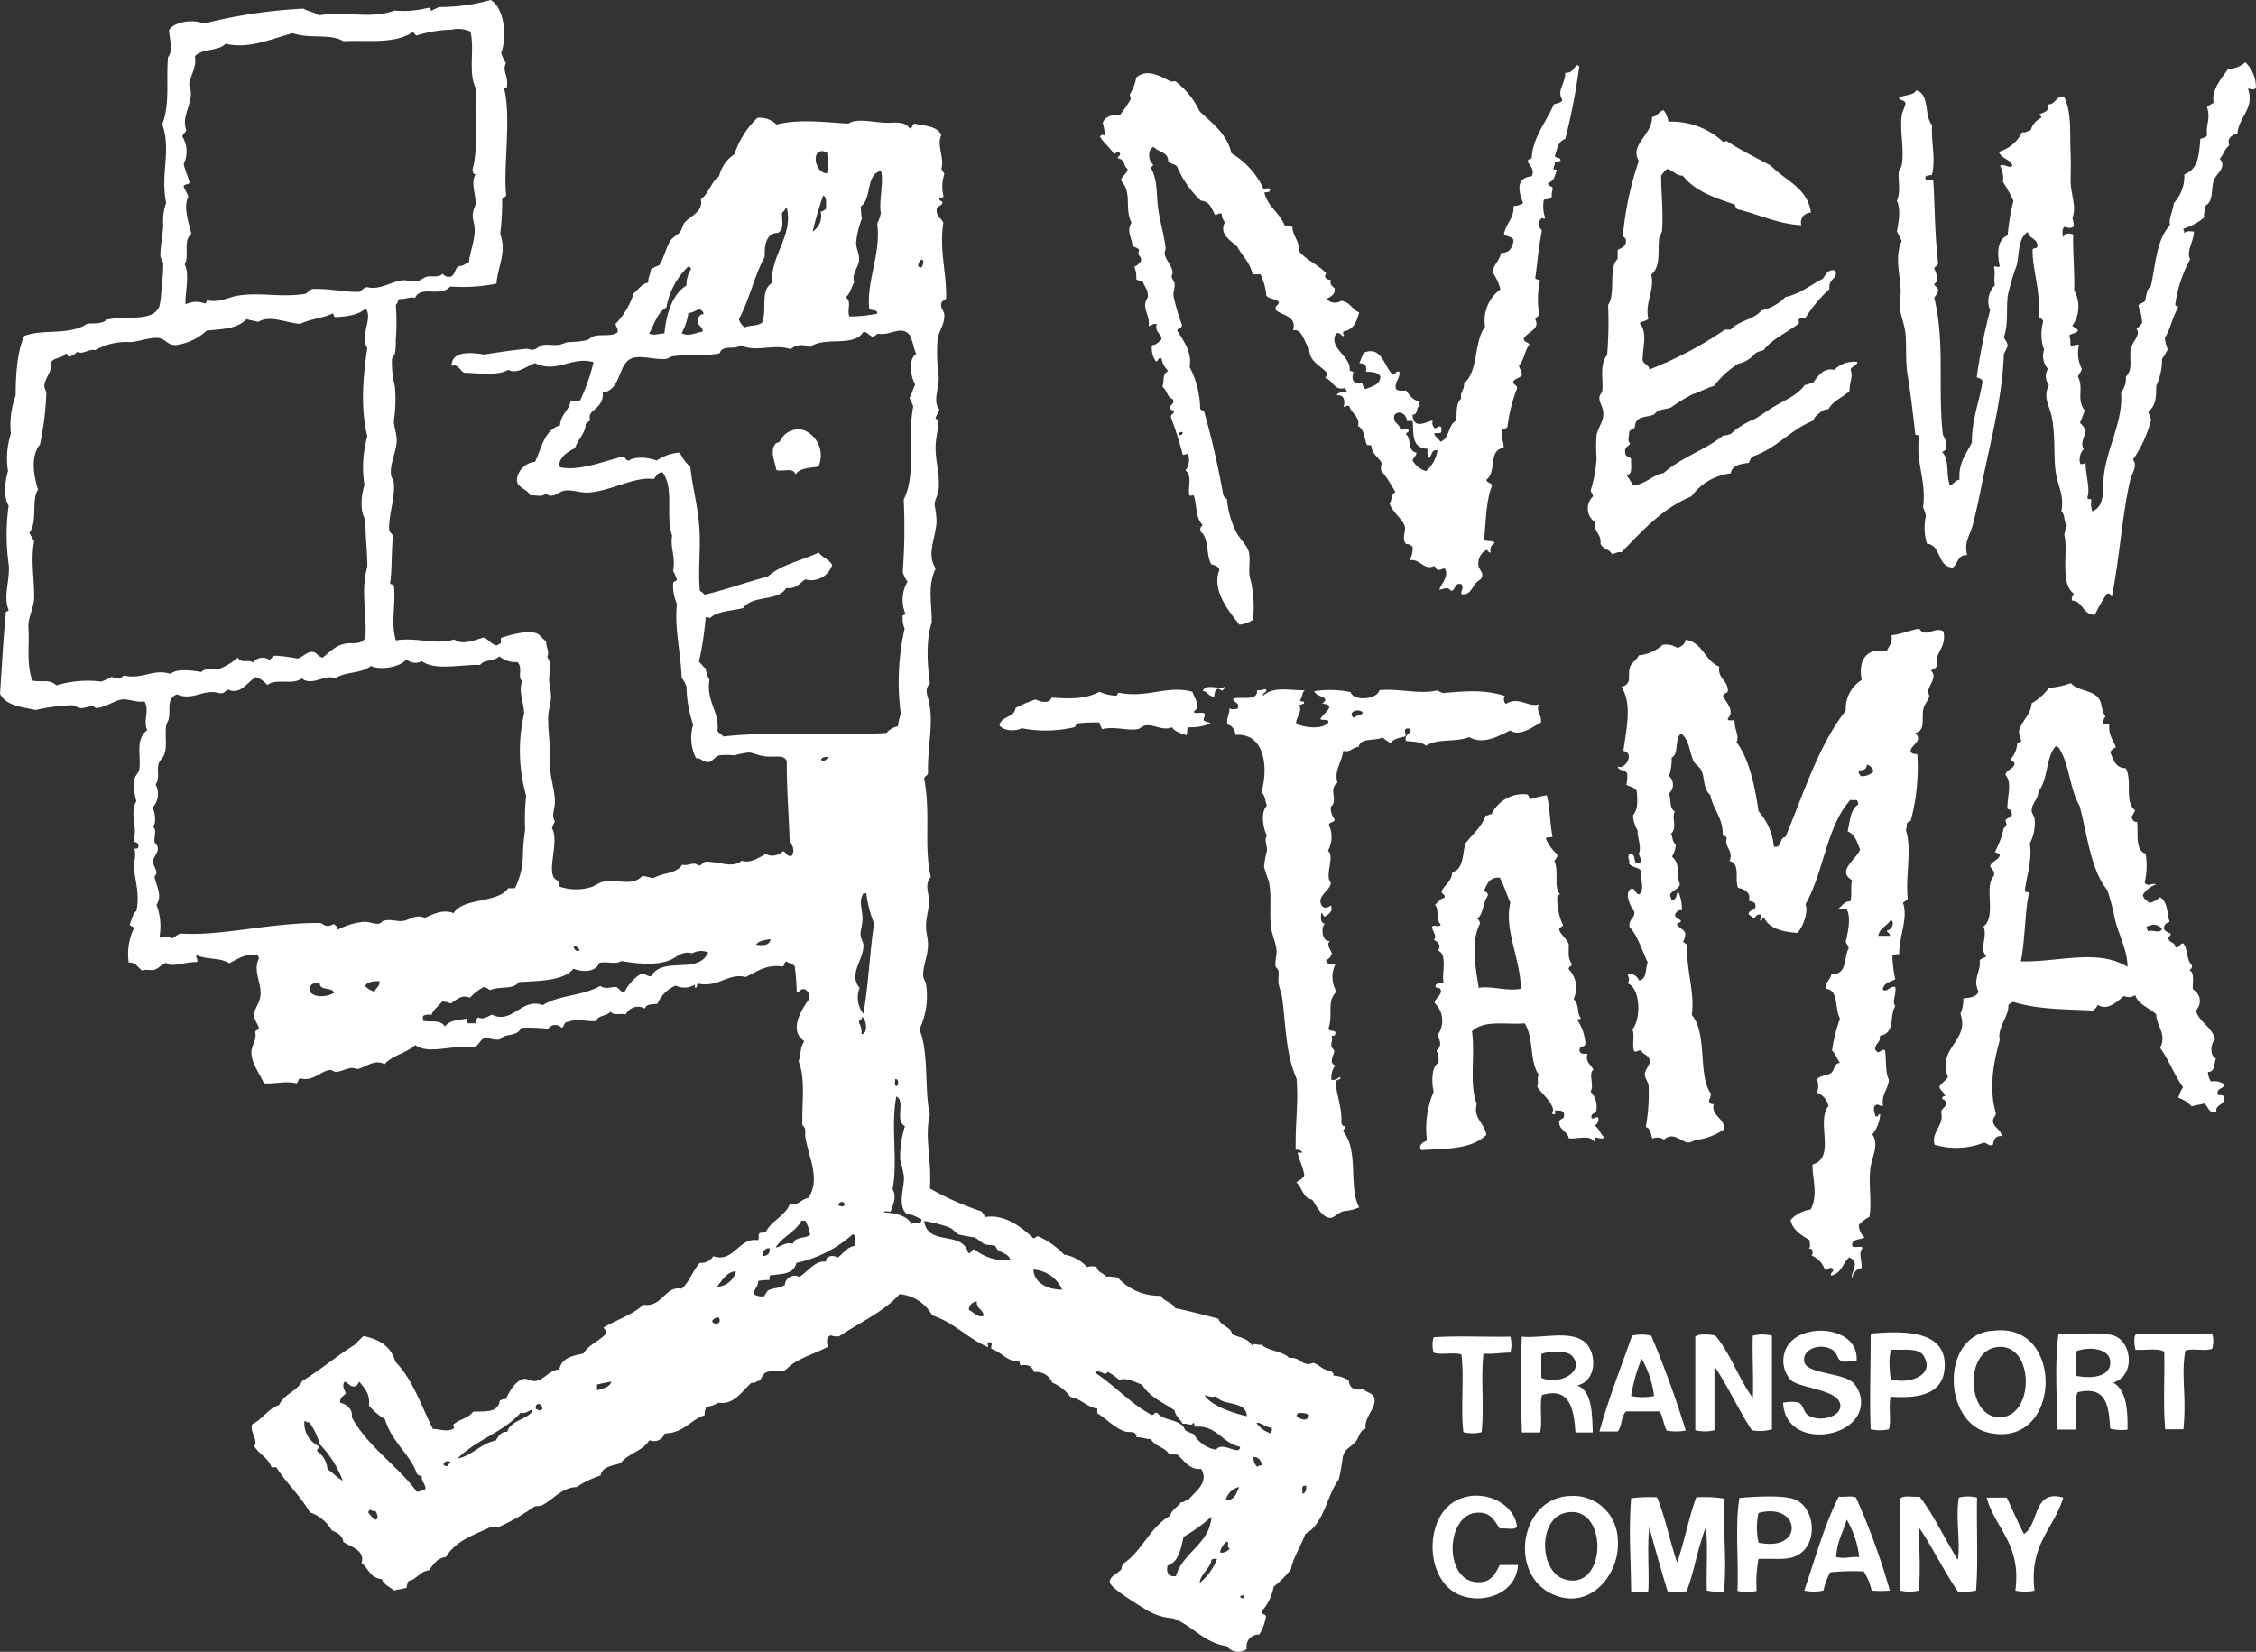 <svg xmlns="http://www.w3.org/2000/svg" viewBox="0 0 282.49 206.87"><rect x="0" y="0" width="282.49" height="206.87" fill="#333333" stroke="none"/><defs><style>.cls-1{fill:#fff;}</style></defs><g id="レイヤー_2" data-name="レイヤー 2"><g id="レイヤー_1-2" data-name="レイヤー 1"><path class="cls-1" d="M281.16,7.8A4.36,4.36,0,0,1,282.48,11c-.29.34-.44.12-1,.12.89,2.43-1.16,3.51-1.32,5.64-.7.09-1.36.62-1,1.44-.57.39-.74,1.18-1.2,1.68.91,1.09-.38,1.78-.72,2.64-.43,1.07,0,2.66-1.08,3.24.07.72-.33.86-.12,1.44a7.24,7.24,0,0,1-2.64,1.44c0,.3.22.37,0,.6.45-.34.56-.29,1.32-.24,0,1.22-1,2.44-.48,3.48A16.51,16.51,0,0,0,272.4,38c-.11.39.31.25.36.48-.79,1.34-.89,2.52-1.68,3.84a5.52,5.52,0,0,0,.36,1.44,9.53,9.53,0,0,1-.72,1.2,7.57,7.57,0,0,1-.72,3.36c0,1.64-.11,2.52-1,3.24.1.34.24.64.36,1a15.22,15.22,0,0,1-2.28,5c.65.84-.15,1.66-.36,2.64-1,4.38-1.34,9.92-2.28,14.52-.21-.11-.15-.49-.6-.36A16.38,16.38,0,0,0,262.32,77c-1.56,0-1.44-1.68-2.88-1.8-.07-.43.14-.58.24-.84-1.81-1.38-.64-5.19-1.2-7.44.13-.35.11-.85.36-1.08-.44-.4-.23-1.45-.72-1.8.39-2-.47-3.23-.72-5-.27-2,0-4.32-.48-6.84-.29-1.43-1.14-2.37-.36-4a1.72,1.72,0,0,1-.12-2,2.42,2.42,0,0,1-.48-2.4,5.6,5.6,0,0,1-.12-3.48c0-.4-.45-.43-.6-.72.32-3.15-.74-5.79-.72-8.16-.12-.52.59-.21.6-.6,0-1.05-1.09-.91-1.2-1.8-1.33.86-1,2.86-1.44,4.32a26.71,26.71,0,0,0-1.08,3.72c-.2,1.66.11,3.47-.48,5.16.15.37.44.6.48,1.08a9.55,9.55,0,0,1-.48,1c-.21,5.8-1.81,11.46-2.88,16.92-.2,1-.6,2.93-1,4.44s-1.13,2.15-.72,3.84c-1.2-.08-1.14,1.1-1.8,1.56-2-.11-1.38-2.78-3.24-3a6.9,6.9,0,0,1-.12-3.48,6.84,6.84,0,0,0-.36-1.08c.46-3.29-1-5.82-.48-8.76.11-.39-.39-.17-.48-.36-.3-2.42-.57-5-1-7.56-.25-1.62-.1-3.37-.24-5-.09-1.13-.56-2.15-.72-3.24a16.1,16.1,0,0,1,.12-1.92c0-2.16-.83-4.45.12-6.48a11.19,11.19,0,0,0-.6-1.2c.21-1.17.54-2.79,0-3.84.51-1.15.14-2.43.24-3.6,0-.31.3-.53.36-.84.36-1.86-.24-4.28,0-6.24.07-.54.41-1,.48-1.56-.1-.38-.62-.34-.84-.6.52-.52,1.82-.26,2.16-1,1.74.38,1,3.26,2,4.32-.1,2.41.48,4.17,0,6.24-.26.14-.78,0-.84.36s.5.38,1,.36c.21,3.42.17,6.54.6,10.32,0,.42-.41.39-.48.72.23.5.7,1.54,0,1.92,0,.36.46.34.48.72s-.27.69-.48,1c1.37,5.63.42,11.37,1.08,17.16.29.54.91,1.91-.12,2.16,1,.92.46,2.72,1,4.2.48-.16.63-.65,1.2-.72-.14-2.22.9-3.26,1.56-4.68-.05-2.7.94-5.17,1.32-7.56,0-.47-.45-.43-.72-.6a73.67,73.67,0,0,1,1.68-8.4,2.82,2.82,0,0,1,.6-3.12c-.18-.75.09-1.43-.12-2.28.19-.23.47.17.72-.12-.34-1.52-.34-3.35,1-3.84a24.33,24.33,0,0,1,.72-4.32,20.48,20.48,0,0,0-1.32-2.4,3.29,3.29,0,0,0-.36-2c.59-.32,1,.39,1.56,0-.28-.84-1.36-.88-1.68-1.68.1,0,.11-.05.12-.12a4.67,4.67,0,0,0,2.76-2.4c.55.11.68-.2,1.08-.24a2.41,2.41,0,0,1,1.32-1.56q0-.39-.36-.36c.47-.37,1.42-.26,1.2-1.32,1,0,.94-1.06,2-1,1,2,.71,4.32.84,7.2.05,1.16,0,2.36,0,3.48.05,1.68.76,3.19.24,4.44,0,.48.21.67.12,1.2a.92.92,0,0,1-1,0c-.46,0-.45,1-.24,1.32.09-.56.67-.53,1.2-.36-.07,2,.21,5,.12,7a4.12,4.12,0,0,1-.24,4.44c.22.22.58.3.72.6-.2.36-.78.34-1.08.6a3.17,3.17,0,0,1,.12,1.2c.27.25.58-.13,1.08,0a4.42,4.42,0,0,0,.36,3c-.06.42-.38.58-.48,1,.77,1.47-.25,2.77.84,4.2a14.42,14.42,0,0,1-.6,1.56,2.26,2.26,0,0,1,.72,1c-.14.8-.7,1.56-.24,2.28a1.94,1.94,0,0,0-.48,1.68c.11.44.35.07.72.12,0,1.53.57,3,.24,4.2-.11.39.39.17.48.36a2.76,2.76,0,0,0,.12,1.44c1.65-.68,1.26-2.8,1.44-4.44.38-3.55,2.44-6.84,2.16-10.44a2.9,2.9,0,0,0,.6-2c.92-.83.41-2.23.6-3.36s1.33-1.79.72-2.64a2.47,2.47,0,0,0,.72-.72,6.87,6.87,0,0,0-.48-2.16c.17-.31.64-.32.84-.6.18-.66.19-1.49.72-1.8.62-2.81.68-5.8,2.4-7.68-.19-.85.39-1.81.48-2.76a5,5,0,0,0,1.32-3.6c1.76-.66,1.84-2.47,2-4.44.31-.13.73-.15.84-.48-.18-1.24.48-2.08,0-3.48.2-.28.58-.38.84-.6-.37-1.49,1-3.07,1.8-4.2A3.43,3.43,0,0,0,281.16,7.8Z"/><path class="cls-1" d="M278.4,137.28c.52,1.12-1.18,1-.84,2-1.1.22-1-.77-1.56-1.08-.66.21-.89.14-1.56.36a4.07,4.07,0,0,0-1.68-1.08,4.83,4.83,0,0,1,.6-1.32c-1.1-1.5-1.77-3.43-2.88-4.92.91-1.76-.51-2.79-.48-4.2-.86-.82-2.18-1.18-2.64-2.4-.64.31-.65.29-1.44.12-.79.67-2.05,1.89-3.24,1.08a1.63,1.63,0,0,1-.6.72c-3.8-.18-6.9-.14-10-1.08a3,3,0,0,0-.6.36c.12,1.44-1.41,2.79-1.08,4.44-.64,2.32-1.46,5.84-.48,9.12,0,.46-.41.55-.36,1.08.14.82,1,.92,1.08,1.8-.78-.06-1,.46-1.08,1.08-.61.26-.58-.22-1.2-.24a9.38,9.38,0,0,1-6.12.24c-.43-1.63,1.2-2.37.84-4,0-.51.43-.61.6-1,0-.39-.15-.65-.48-.72q0-.39.36-.36c-.1-.54-.62-.66-.72-1.2.31-.45.78-.74,1.08-1.2-1.44-3.63,2.78-4.54,1.56-7.92a4.35,4.35,0,0,0,.36-1.92c.84-.08,1.65-.19,1.92-.84-.82-1.52.35-2.67.12-3.84.1-.38.62-.34.84-.6-.94-.94.21-2.48-.36-3.72,1.7-1.26,0-5,1.32-6.36.11-.67-.3-.82-.48-1.2.2-.64,1-.71,1.2-1.32,0-.39-.44-.28-.6-.48a10.83,10.83,0,0,0,1.08-2.88c0-.09.31-.27.36-.48s-.17-.5-.12-.6c.2-.37,1.08-.3.72-1,.13-.45-.4-.24-.48-.48,0-1.71.62-3.15-.24-4.2.11-.66.85-.67,1.08-1.2s-.41-.39-.36-.84A3.33,3.33,0,0,0,252.6,93c.25,0,.32-.08.48-.12,0-.55-.35-.77-.24-1.44.38-1.26,1.42-1.86,1.56-3.36a7.12,7.12,0,0,0,2.16-1.92,11.38,11.38,0,0,0,2.76-.6c.83,1,2.68.81,3.48,1.92.45.62.26,1.32.84,2.28a.9.9,0,0,0-.24.84c0,.27.51.05.72.12-.1,1.35.41,1.85.84,2.88a1.27,1.27,0,0,0-.72.6c.38.94.67,2,1.92,2,.9,1.47-.2,4.25,1.2,5.28a3.83,3.83,0,0,1-.48.84c.16.28.21.67.72.6.19,1.35-.31,3.57,1.08,4a9.61,9.61,0,0,1-.12,3.6c.37.63.92,0,1.44.24a3.19,3.19,0,0,0-1.68,1.32c.08.51.5.7.84,1a3,3,0,0,0,1.32-.72c1,.63.85,2.05,1.2,3.12a.8.8,0,0,0-.72.84c.15.33.51.45.84.6.06.38-.37.27-.24.72s.84.36.84,1c.59.11.46-.5,1-.48.63.86.33,2,1.08,2.76,0,.28-.12.52-.36.6.8.22.34,1.86.48,2.4a1.66,1.66,0,0,1,.36,2.64c.47,1.53,2,2,2.4,3.6-.52.48-.73,2.06.12,2.4-.28.6-.05,1.71-1,1.68a2.24,2.24,0,0,0,.36,1.2,2.23,2.23,0,0,1,1.68.36c0,.59-.87.41-.84,1.08C277.53,137.35,278.29,137,278.4,137.28Zm-9.48-20.64c.62-.28,1.57.4,1.8-.36-.7-.57-1-.56-1.92-.24C268.7,116.38,269,116.35,268.92,116.64Zm-2.52,4.44c0-2.27-1.3-4.32-1.68-6.48a30.05,30.05,0,0,0-.84-3.12c-2.12-2.55-2.55-7.19-3.48-10.56-1.24-2.08-1.28-5.36-2.64-7.32-.15,0-.17-.15-.36-.12-1.24,1.35-.95,4.25-2.16,5.64,0,1-.84,1.45-.84,2.4,0,.33.3.65.36,1a5.37,5.37,0,0,1-.6,3.12c.36,2.1-.45,4.21-.6,5.88-.06.38.6,0,.48.48-.5,2.24-.46,5.88-1,8.4C257.77,120.53,262.59,118.78,266.4,121.08Z"/><path class="cls-1" d="M277,167a3.3,3.3,0,0,1,0,1.92c-.86.34-2.5-.1-3.36.24-.56,3.25.19,5.69-.24,9.84h-2.28c-.27-3-.05-6.51-.12-9.72-.8-.48-2.42-.14-3.6-.24-.13-.49-.3-1.73.12-2Z"/><path class="cls-1" d="M264.6,173.16c1.64.92,1.84,3.28,1.8,5.88a5.45,5.45,0,0,1-2.16-.12c-.2-2.68-.35-5.41-4.08-4.56-.49,1.15-.13,3.15-.24,4.68h-2.28c-.06-3.29-.38-8.53.12-12,2.13.21,6-.47,7.44.48C267.05,168.74,267.18,172.39,264.6,173.16Zm-4.56-.84c2.14.41,4.3,0,4.2-1.8-.09-1.57-2.41-1.94-4.2-1.32A9.34,9.34,0,0,0,260,172.32Z"/><path class="cls-1" d="M253.44,192.12c1.92-1.18,1.1-5.67,4.92-4.56-1.17,3.91-4.32,5.84-3.6,11.64a5.12,5.12,0,0,1-2.4,0c.77-5.85-2.49-7.67-3.6-11.64h2.52C252,189.05,252.66,190.66,253.44,192.12Z"/><path class="cls-1" d="M249.48,166.68c9.22-1.35,8.75,15-.6,12.72-5.52-1.35-5.91-11.94.36-12.72C249.32,166.67,249.4,166.69,249.48,166.68Zm.6,10.8c4.81.44,4.79-9.53-.12-8.76C246,169.35,246.34,177.14,250.08,177.48Z"/><path class="cls-1" d="M247.56,187.56c-.08,3.84.16,8-.12,11.64a8.27,8.27,0,0,1-2.28.12c-1.72-2.52-3.1-5.38-4.8-7.92-.13,1.88.19,5.4-.12,7.8a4.63,4.63,0,0,1-2.28,0V187.68c.41-.47,1.62-.14,2.4-.24,1.85,2.39,3.16,5.32,4.8,7.92.33-2.34-.31-5.36.12-7.8A4.63,4.63,0,0,1,247.56,187.56Z"/><path class="cls-1" d="M234.48,167c4.77-.43,9.49-.08,9,4.56-.32,3-3.16,3.62-6.72,3.36-.33,1.11.1,3-.24,4.08a5,5,0,0,1-2.28,0c-.15-4,0-6.76,0-11.64A.33.33,0,0,1,234.48,167Zm2.28,5.76c2.54.64,5.6-.63,4.08-3-.61-.94-2.24-.68-4-.72C236.43,169.86,236.63,171.83,236.76,172.8Z"/><path class="cls-1" d="M243.36,79.08c.41,2.1-1.12,2.6-.84,4.2,0,.47-.49.47-.72.72.8.74-.2,1.72-.36,2.52-.05.26.18.49.12.72-.15.55-.62,1-.72,1.56-.25,1.3.3,2.65-1,3,.94,1-.35,1.37-.6,2.16,0,.43.4.48.84.48a25.65,25.65,0,0,1-.84,8.4c-.33-.09-.24.24-.48.24,0,.32,0,.69-.12.84.81,2.53-.07,5.62.24,8.64a2.35,2.35,0,0,1-.6.48c.67,2-.43,3.95-.48,6.48-.42-.1-.46.18-.84.12a15,15,0,0,0,.36,3c-.62.34-1.48.44-1.56,1.32.57.35.83-.49,1.56-.36.17,1-.46,1.79,0,2.4-.8,1.3.08,3.38-1.92,3.72.1.86-.58.94-.6,1.68,0,.16.21.19.24.36.49.09.41-.39,1-.24.2,1.58,0,2.67.48,3.72-.12,1.28-1,1.89-.72,3.24-.42.1-.46-.18-.84-.12-.53.2-.25,1-.12,1.44.45.17.23-.33.6-.24a4.55,4.55,0,0,1-1,2.52c.92,1.25-.07,2.81-.24,4.32-.24,2.08.21,4.07-.12,6a4.92,4.92,0,0,0-1.32,1,2,2,0,0,0,.72,1.56c-.52.36-1.65.11-1.56,1.08.2.32,1.11-.07,1.32.24-.56.71-.11,1.43-.12,2.52a1.47,1.47,0,0,0-1.2,1.32c-.32-.66,1.16-2-.36-2.64-.87.7-.87,1.94-2.28,2.28-.12-.48.36-.36.24-.84-.34-.33-.64.07-1,.12a3,3,0,0,0-1.68-1.8c.21-.24.23-1-.36-.84.3-.37.1-.48.12-1.08-1-.61-2.08-1.2-2.4-2.52a4.19,4.19,0,0,1,2.52-1.32c1-1.85.18-4,.24-5.64,3-.83.39-5.38,2-7.32a2.32,2.32,0,0,0-1.44-1.68,2.49,2.49,0,0,0,0-1.68c.37-.43,1.14-.46,1.68-.72s.38-1.3,1.2-1.32c-.38-.46-.54-1.14-1-1.56a20.87,20.87,0,0,1,1-4c-.68-1.12-.12-3.48-1.68-3.72-.29-.71.47-1.14.6-1.8,2.09,0,1.52-2.2,2.16-3.24,0-.37-.26-.54-.36-.84.26-1.26.7-2.95.12-4.08H230c.65-.23.78-1,1.68-1,.26-.7,0-1.93.24-2.64-2-1.16.52-2.59,1-3.84-.38-.9-.63-1.93-1.56-2.28.29-1.27.34-2.78,1.32-3.36,0-.25-.08-.32-.12-.48s-.59,0-.84-.12c-3,3.26-3.36,9.12-5.64,13.08.38,1.06-.32,2.8-1,3.6-1.91-.13-3.53-.55-4.2-1.92-.46-.18,0,.54-.48.36,0-.28.21-.35.12-.72-.69-.17-.6.44-1.08.48,0-.34-.39-.33-.48-.6.05-.59,1-.31.84-1.08,0-.5-.57-.39-.84-.6.38-.89-.54-1.44-1.32-1.56-.47-.92.34-3.13-1.08-3.36.56-1.25-.64-1.74-.36-2.76.09-.45-.46-.26-.48-.6,0-2.13-1.22-3.1-1.56-4.92-.89-.75-.68-2-1.08-3-.19-.49-.75-.75-1-1.2-.55-1.18-.54-2.71-1.56-3.48-.88.52-.24,2.56-1.2,3A7.13,7.13,0,0,1,209,97.2a1.45,1.45,0,0,1,0,2.16c.28,1,0,1.78.72,2.28-.46.9.38,2-.48,2.76.23.41.15,1.13.6,1.32a3.27,3.27,0,0,1-.48,1.56c1.15,1,.46,2.16,1,3.48-.19.61-.88.72-1.2,1.2-.09.37.12.44.12.72.73.09.59-.69.84-1.08a5.34,5.34,0,0,1,.48,2.4c-.52-.08-.66.22-.84.48-.06.58.5.54.72.84,0,.31-.47.17-.48.48.24.4.75.53,1,1a1.52,1.52,0,0,1-.24,1.08c.08.24.37.27.48.48-.09,3.2,1,5.94.6,8.76,2,2.3.74,7.66,2.4,9.84a2.07,2.07,0,0,1-.24.84c0,.34.21.51.6.48-.4,1.43,1.31,1.7,1.32,3.12a7.58,7.58,0,0,1-3.24,1.32c-.59,0-.88.42-1.32.36-.95-.12-1.79-1.38-3-.36a1.48,1.48,0,0,0-1.44-.12c-.23-.53-.2-1.32-.84-1.44a24.1,24.1,0,0,0,.36-5.16c-.06-.5-.49-1-.48-1.44,0-.66.72-1.16.6-1.8s-.84-.68-1.08-1.2c-.38-.06-.42.22-.84.12-.33-.67.09-2.09-.24-2.76,1.09-1.22,1.06-5.18-.6-5.76.33-.48.14-.65,0-1.2a1.36,1.36,0,0,1,1.44.84c1-.16.77-1.47,1.08-2.28-.73-1.51-1.21-3.27-2.28-4.44-.1-1.12.72-1,.6-1.92-.46-.58-1.33-2.35-.36-2.88.58,0,.42.7,1,.72.76-.74,0-2,.24-2.88-.29-.55-1.23-.45-1.56-1,.2-.49-.21-.51,0-1.08,1-.27.49.87,1,1.08.85.09.35-.87.24-1.2.42-.88-.27-2.26-.12-2.88a4,4,0,0,1-.6-1.92c.62-.8.57-1.6.48-3-.2-.52-.87-.57-1.32-.84a4.5,4.5,0,0,0,.12-1.32c-.09-.63-1.11-.33-1.2-1,.73.63,2.29-1.58.72-1.92.35-2.68,1.13-5.92-.24-8,1.46-.45.68-1.43,1.08-2.52.24-.64.79-.79,1.08-1.44a5.33,5.33,0,0,0,3-1.32,2.56,2.56,0,0,1,1.8.36,1.24,1.24,0,0,0,1.08-1c2.17.35,2.38,2.66,4.2,3.36-.21,1.57,1.05,1.67,1.08,3,0,.43-.61.27-.6.72.35.72,1.53,1.89.6,2.76-.1.5.74.06.84.36,0,1.2.63,1.78.24,2.64,1.71,2.2,2.38,6.1,2.76,8.64a7.77,7.77,0,0,1,1.92,4.44c1.09.21.62-1.14,1.44-1.2,2.31-5.49,4.13-11.47,7.56-15.84a4.23,4.23,0,0,1,2-3.84c-.45-2.26.41-4.11,3.12-3.6.25-.63.78-1,.6-2,1.28-.16,2.28-.6,3.48-.84C241.08,80,242.25,78.39,243.36,79.08Zm-7.08,37.44c.54,0,1.06-1,.48-1.32-.43.77-1.41,1-1.56,2h1.44C236.71,116.81,236.27,116.89,236.28,116.52ZM234.6,96.6a1.19,1.19,0,0,0-.84-.84c0,.57-.4.72-1,.72-.1.42.13.51.24.72A1.93,1.93,0,0,0,234.6,96.6Z"/><path class="cls-1" d="M236.64,199.2a12.4,12.4,0,0,1-2.28,0,7.19,7.19,0,0,0-1-2.4,28.62,28.62,0,0,0-4.2.12,10.25,10.25,0,0,0-.84,2.28,5.71,5.71,0,0,1-2.4,0c1.37-4,2.52-8.2,4.32-11.76.68.08,1.68-.16,2.16.12A83.78,83.78,0,0,1,236.64,199.2Zm-6.72-4.2c1.19.26,1.61-.06,2.88,0a11.76,11.76,0,0,0-1.56-4.68C230.79,191.87,230,193.12,229.92,195Z"/><path class="cls-1" d="M233,175.08c.73,5.21-9.49,6.69-9.72.6a4.26,4.26,0,0,1,2,0c.71.53.48,1.25,1.32,1.68,1.35.68,3.74.13,3.84-1.2.16-2.17-5.17-2.24-6.24-3.36a3.6,3.6,0,0,1-.72-3.48c1.18-3.87,9.3-3.53,9,1.08-.64,0-1.48.31-2,0s-.33-1-1.2-1.44c-1.44-.76-3.61,0-3.36,1.56s4.78,1.37,6.12,2.64A3.73,3.73,0,0,1,233,175.08Z"/><path class="cls-1" d="M229.68,46.32a3.5,3.5,0,0,1,2.88-1c0,.56-.71.49-.84,1,.36.79-.13,1.46-.12,2.64-.83.81-2.07,1.21-2.64,2.28a2.07,2.07,0,0,0-.84.24c-.39.37-.89.63-1.08,1.2-2.83,1.13-4.51,3.41-7.44,4.44-.35.13-.47.49-.6.84-1.05.15-2.12.28-2.28,1.32a7.1,7.1,0,0,0-4.92,2.88c-3.7,1.54-6.15,4.33-8.76,7-.56-.08-.77.19-1.2.24-.28-.63-1.19-.65-1.44-1.32.19-1.23-1-1.58-.6-2.64a2.07,2.07,0,0,1-.36-3.24c.08-.44-.26-.46-.24-.84a16.42,16.42,0,0,0,.72-4,18.45,18.45,0,0,1,0-2.88c.24-1.08.9-1.68.84-2.76,0-.77-.56-1.32-.48-2,0-.25.33-.52.36-.84.14-1.41-.39-3.09.6-4.44a48.58,48.58,0,0,0,.12-6.24c1-1.47,0-4.71,1.2-5.76V31.32c.35-.25.87-.33,1-.84s-.05-.75-.36-.84a40.83,40.83,0,0,1,2-9.48c-1.17-2.1,1.65-3.16,1.68-5.52.69-.07.83-.69,1.44-.84a3.3,3.3,0,0,1,.6,1.44,9.52,9.52,0,0,1,6.84,2.52c.3,0,.37-.22.6,0,1.7,1.1,3.57,2,5.4,3,1.77,1.87,4.57,2.71,5,5.88a1.21,1.21,0,0,0-1.2,1.56c-2.81-.11-5.24-1.32-8-2-.2-.12-.26-.38-.36-.6-2.53-.83-5-1.69-6.48-3.6-.93,0-1.21-.71-2-.84A5.8,5.8,0,0,0,208,22c0,2.06.28,4.44.12,6.84,0,.33-.31.61-.36,1-.22,1.57.26,3.5-1,4.56.48,2-.82,3.42-.36,5.52-.24.32-.85.27-1.08.6,1,1.08.39,2.86.36,4.56.1.58.82.54.84,1.2A47.14,47.14,0,0,0,216,41.28h.72c.95-1.13,2.92-1.24,3.84-2.4a6,6,0,0,0,3-1.68c1.91-.41,3.13-1.51,4.68-2.28.36-.48.55-1.13,1.44-1.08.1.1.07.33.24.36-.14.82-1,.9-.84,2a17.4,17.4,0,0,0-3,3.6,1,1,0,0,0-.72.12c-.26,0-.05.43-.12.6-1.46,1.14-3.31,1.89-4.44,3.36a3,3,0,0,0-1,.36,3.8,3.8,0,0,1-2.16,1.32,11.62,11.62,0,0,0-3,2.76c-1,.31-1.58.68-2.76,1.08A23.82,23.82,0,0,0,209.28,51c-.41.21-1.17.23-1.68.48-.24.11-.38.4-.6.48-1,.35-2.17.14-2.28,1.44-.06.42-.62.34-.72.72,0,.66-.27,1,.12,1.44-.21.39-.78.42-.6,1.2,0,.48.56.4.72.72-.05.83.26,2-.6,2a7.41,7.41,0,0,1,.84,1.32c1.64-.16,2.33-1.27,3.84-1.56,2.12-1.92,5.2-2.88,7.44-4.68a3,3,0,0,0,1-.24,9.21,9.21,0,0,1,2.88-1.8c.84-.46,1.64-1.1,2.64-1.68,1.41-.82,2.82-1.38,3.72-2.64.43,0,.58-.22,1-.24C227.58,47.22,228.26,46,229.68,46.32Z"/><path class="cls-1" d="M224.76,187.8c2.43,1,2.88,5.13.72,6.72-1.31,1-2.93.64-5.28.72a16,16,0,0,0-.24,4,5.12,5.12,0,0,1-2.4,0c.16-3.8-.32-8.24.24-11.64C219.61,187.44,223.36,187.2,224.76,187.8Zm-4.56,5.4c5.83,1.23,5.24-5.13,0-3.72A8.63,8.63,0,0,0,220.2,193.2Z"/><path class="cls-1" d="M221.88,167.28V179a5.29,5.29,0,0,1-2.52.12c-1.68-2.56-3-5.51-4.68-8v8a5.12,5.12,0,0,1-2.4,0V167.4c.4-.4,1.94-.29,2.52-.12,1.9,2.26,2.92,5.4,4.68,7.8.11-2.24-.08-5.2,0-7.8A4.88,4.88,0,0,1,221.88,167.28Z"/><path class="cls-1" d="M215.88,187.68c-.13,4.3.36,7.34,0,11.64a7.43,7.43,0,0,1-2.16-.12c-.08-2.6.16-5.52-.12-7.92-1,2.49-1.45,5.51-2.4,8a6.65,6.65,0,0,1-2.4,0c-.79-2.65-1.56-5.32-2.28-8-.28,2.44,0,5.4-.12,8a4.16,4.16,0,0,1-2.16,0c0-4-.33-6.82,0-11.64a17.8,17.8,0,0,1,3.24-.12c1.06,2.5,1.61,5.51,2.52,8.16.93-2.59,1.45-5.59,2.4-8.16A16.18,16.18,0,0,1,215.88,187.68Z"/><path class="cls-1" d="M211.08,179.16a6.45,6.45,0,0,1-2.4,0c-.33-.75-.49-1.67-.84-2.4h-4.2c-.66.54-.52,1.88-1.08,2.52h-2.28c1.16-4.2,2.69-8,4.08-12a5.26,5.26,0,0,1,2.4,0A122.31,122.31,0,0,1,211.08,179.16Zm-6.84-4.32a7.54,7.54,0,0,0,2.88,0,12.43,12.43,0,0,0-1.56-4.68A21.34,21.34,0,0,0,204.24,174.84Z"/><path class="cls-1" d="M202.56,192.6c.49,4.34-3.38,9.33-8.28,7-5.45-2.63-3.86-12,2.28-12.24A5.58,5.58,0,0,1,202.56,192.6Zm-6.72,5.16c5.47,1.77,5.64-9.65.12-8.28C192.57,190.32,192.75,196.76,195.84,197.76Z"/><path class="cls-1" d="M200.88,142.44c-.19.3-.84.05-1.08,0-.37.15.18.46-.12.6-.58-1-2.13-.34-3.24-.48-.17-.91-1.19-1-1.2-2,0-.54.74-.3.6-1,0-.46-.47-.49-1-.48-.33-.09.09.57-.24.48-.49-.08-.07-.34-.12-.6-.21-1.09-1.47-2-2-2.88.25-.55-.11-1.17.24-1.44-1.24-1.64-.59-4.48-1.8-6.48-2.12.23-5.08-.5-6.6,1,.42,3.12-.38,6.52.6,9.12-.49,1.75.9,2.26,1.2,3.84-1.85,1.86-5.14,1.73-8.16,1.92-.44-.65.3-1,.72-1.2a11.8,11.8,0,0,1,.84-6.12c-.24-.94-.34-3.12.6-3.6a2.94,2.94,0,0,0-.24-1.56c.71-.56.45-1.21.12-1.92a3.06,3.06,0,0,0,.24-3.24c-.12-.27-.6-.78-.6-.84,0-.52,1.07-1,.72-1.68-.09-.27-.68,0-.6-.48.17-.27.56-.32,1-.36-.27-1.13.56-3.55-.72-4,.5-.6,0-1.08-.48-1.32.43-.64-.2-.9-.24-1.68.38-.31.83.2,1.08-.24-.72-.83-.11-1.69-.72-2.52.42-.26.62-.74,1.2-.84.13-.53-.41-.39-.36-.84.4-.84,1.28-1.2,1.32-2.4,1.5-.2,1.29-2.68,1.68-3.6.87-1.13,2-2,2.52-3.48.37.09.35-.21.72-.12a4.39,4.39,0,0,1,4.44-2.52c.24.12.27.45.48.6a13.54,13.54,0,0,1,2-.48c.42,1.54.39,3.53.72,5.16-.16.2-.68,0-.84.24a5.4,5.4,0,0,0,1.44,2c.05.45-.24.56-.36.84.61,1.41-.15,3.18.72,4.2a.33.33,0,0,0-.36.24,7.92,7.92,0,0,0,.72,3.6c-.11.25-.51.21-.48.6.3.7.94,1.06,1.2,1.8,0,1.08-.13,1.72.36,2.4.06.43-.43.3-.36.72a3.28,3.28,0,0,1,.6,3.72c.75.72.39,1.67.84,2.28.19.43-.41.07-.36.36a6.06,6.06,0,0,1,1,2.88c.05.53-.65.31-.72.72-.11.63.38.66,1,.6-.37,1,.43,1.39.72,2-.67.53.16,2-.36,2.76a2.7,2.7,0,0,1,.72,2.4c-.11.37-.68.28-.6.84.17.36.47-.16.84,0a.81.81,0,0,1-.48,1C200.23,141.25,200.36,142,200.88,142.44Zm-15.72-18.72c1.59-.28,3.45.45,5.28.12-.05-3.83-2.12-7.3-1.32-10.8-.45-1-.8-2.16-1.32-3.12-1.35-.11-1.6.88-2,1.68.23.14.58.14.48.6-.59.81-.51,2.29-1.32,2.88.24.08.32.32.36.6C184.1,118,184.81,121.38,185.16,123.72Z"/><path class="cls-1" d="M199.44,179.4h-2.16c-.19-2.7-.6-5.79-4.2-4.68-.34,1.3.1,3.38-.24,4.68h-2.28c-.09-3.91-.23-7.41,0-12,2.46.27,6.12-.88,7.92.72,1.53,1.36,1.46,4.88-1,5.4C199.42,174.15,199.37,177.34,199.44,179.4ZM193,172.56c2.2,1,5.62-.79,3.84-2.76-.61-.67-2.74-.63-3.84-.24Z"/><path class="cls-1" d="M197.4,8.16c.19,0,.21.11.36.12A77.5,77.5,0,0,1,196,17.4c-1,.36-1,1.32-1.32,2.16.17.27.78.1.72.6-.28,0-.35.21-.72.12.09.37-.12.44-.12.72-.19.43.41.07.36.36-.27.75-.26,1.24-1.08,1.56,0,.48.56.33.6.72a2.34,2.34,0,0,0-.12,1c-.26.35-.65.31-1,.36a4.45,4.45,0,0,0,.12,2.16c.08.4-.25.19-.36.12a1,1,0,0,0,0,1.56c-.44,2.24-.55,3.91-.84,6,.1.18.39.17.6.24a11.11,11.11,0,0,0-.12,4.2c0,.42-.4.39-.48.72.67,1.23-1,1.57-1.44,2.4,0,.44.51.45.72.72-.6.72-.66,2-1.32,2.64.06.46.37.67.36,1.2-.22.42-.87.41-1.08.84,0,.47.51.37.48.84a20.34,20.34,0,0,0-1.2,4.8c-.11.21-.38.26-.6.36-.38,1.22.2,1.33.12,2.28-2,.33-.79,2.94-2.16,4,.06.42.62.34.72.72-.77,1.87-.76,4.48-1,6.72.18.42,1.13.07,1.32.48a1,1,0,0,0-.48,1.2c-.3,0-.38-.18-.48-.36a1.9,1.9,0,0,0-1.08,1.92c0,.44.55.87.48,1.32-.09.63-.4.46-.84,1S184,74.62,183,74.4c-.09-.44.2-.52.12-1,0-.1-.12-.12-.12-.24-.95-.23-.66.78-1.32.84-.35-.53-.86-.28-1.44-.12.19-.86,1.2-1.5.72-2.64-.42-.1-.46.18-.84.12s-.34-.3-.48-.48c-1.42.61-1.72-.91-3.12-.72a3.12,3.12,0,0,0,.36-1.68,1.16,1.16,0,0,0-.84-.36c-.53-.74,0-1.51-.12-2.16-.22-.88-1.61-1.88-1.92-2.88.36-.53.1-1.08.72-1.44a17.31,17.31,0,0,0-1.8-2.76c0-.32,0-.69.12-.84-.39-.77-1.21-1.11-1.32-2.16,0-.25-.53,0-.6-.24-.3-.82-.31-1.93-1.08-2.28.33-1.15-.86-1.56-1.08-2.52-.37-.09-.44.12-.72.12.2-.67.12-1.59-.84-1.44.08-.44.67-.37,1.2-.36.1-.34-.17-.31-.12-.6-1.4.5-1.52-.94-2.52-1.2,0-.23.26-.3.24-.6-.78-1-2.25-1.36-2.28-3.12-.63-.76-.83-2.5-2-2.28.45-1.81-1.25-1.77-2.16-2.52-.2-.64.36-.52.36-1-.34-.46-1.24-.36-1.56-.84a7.57,7.57,0,0,0-.72-2.64h-1c-.3-1.5-1.3-2.3-1.92-3.48-.76-.73-2.3-1.52-1.56-3-.12-.36-.42-.54-.36-1.08-.4-.2-.41.08-.84.12-.44-.67-.56-1.67-1.8-1.8a12.63,12.63,0,0,1-3-4.32c-.3-.26-.84-.28-1.08-.6,0-1.21-1.27-1.13-1.8-1.8-.82.25-.7,1.76-.12,2.16.09.33-.24.24-.24.48.78,1.38.69,3,.84,4.56.18,1.88.82,3.75,1,5.52,0,.18-.17.52-.12.72.19.82.89,1.38,1,2.28,0,.18-.16.4-.12.6s.34.55.36.84c.05.64-.22,1-.12,1.56A24,24,0,0,0,148,40.68c0,.49-.51.37-.6.72.74,1.22,1.9,2.65,1.56,4.56a11.63,11.63,0,0,1,1.32,5.16c0,.25.32.24.48.36a105.27,105.27,0,0,1,2.4,10.44c.06.3.29.43.48.6a11.31,11.31,0,0,0,1.2,4.2c.48.86,1.4,1.66,1.56,2.52.2,1.06-.12,2.14.12,3.12a14,14,0,0,1,.36,5.28,4,4,0,0,1-1.68.6c-1.34-1.71-3.5-4.29-2.52-6.84-.08-.48-.52-.6-1-.72-.68-1.12-.28-3.32-1.32-4.08-.11-.49-.05-.55.24-.84-.9-.92-.7-2.28-1.08-3.6,0-.26-.43,0-.6-.12-.2-1.27.43-2.41-.48-3.12A2.16,2.16,0,0,0,148.8,57c-.17-.38-.59.17-.72-.12a43.18,43.18,0,0,0-1.44-4.56c-.1-.46.29-.43.36-.72s-.57-.15-.48-.6.55-.33.36-1c-.84-.32-.63-1-1.32-1.56.29-1-.1-1.43.72-2a2.68,2.68,0,0,1-.84-1.56c-.53-.17-.31.41-.72.36a3,3,0,0,1-.48-2c.59-.05.84-.44,1.2-.72,0-.82-.86-.82-.6-1.92-.53-.13-.6.2-1,.24.18-1.57-1-2.21-.12-3.6.09-.93-.39-1.29-.6-1.92-.2-.2-.65-.15-.84-.36a3.49,3.49,0,0,0-.24-1.56,1.75,1.75,0,0,0,.84-.72c.07-.72-.57-.63-.24-1.32-.1-.38-.62-.34-.84-.6-.05-1-.78-1.68-.12-2.88-.94-1.87.17-3.65-1.32-5.28.13-.63.76-.76.84-1.44-.6-.41-.25-1.16-1.2-1.32-.09-.37.33-.23.24-.6s-.68-.05-.72.12c-.47-.89-1.31-1.41-1.8-2.28.28-.18.22-.25.6-.12a4.91,4.91,0,0,0-.24-1.56c.28-.76,1-1.06,2.16-1a19,19,0,0,0,1.32-1.92.78.78,0,0,0-.12-.6,6.06,6.06,0,0,0,.84-2.16c1.38-1.22,3.06-.12,4.32.48.16.08.45-.09.6,0a10,10,0,0,1,3,3.72c1.55,1.53,3.42,2.74,4,5.28a9.94,9.94,0,0,1,4,4.44c.5,0,.47-.16.84,0,0,.59-.48.35-.72.48.42,1.78,1.9,2.5,2.52,4.08.27.13.72.08,1,.24,0,1.12,1,1.86.72,2.88.89,1.23,2.46,1.78,3.48,2.88,0,.22-.15.25-.12.48a.68.68,0,0,0,.72.36c-.17.69.24.8.48,1.08.08.84-.5,1-1,1.32a1.38,1.38,0,0,0,1.8.24c1.15.09,1.36,1.12,2.28,1.44-.34,1.11-.61,2.15-2,2.4,0,.19-.06.46.12.48-.3.37-.39-.48-1-.24-1.08,1.79,1.88,2.87,1.68,4.56,0,.25.45.11.48.36-.32.82,0,1.53,1.08,1.32.14.26.15.65.48.72.76-.36,1.76-.48,1.8-1.56-.24-.61-1.31-.6-1.8-.6.18-.82-.23-1.05-.84-1.08.23-.41.35-.93.6-1.32,2.24-.88,2.5,1.76,3.6,2.76.36,0,.31-.49.84-.36.06.9-.54,1.14-.48,2,.08.48.77.35,1.32.36.41.55.76,1.16,1.56,1.32,0,.3,0,.58.24.6-.66,0-.22,1.14-1,1.08.08,1.76,1.33,1.12,2.52.72a1,1,0,0,0,.24,1c.34,0,.51-.45.84-.12v.6c-.16.17-.52.12-.84.12-.17.29.54.73.72,1.08,1.19-.37.94-2.18,2-2.64.07-1.06-.08-2.1.6-2.76-.14-.9.44-1.08.36-1.92,1.81-1.43,1.22-5.26,2.64-7.08a4.81,4.81,0,0,1,1.92-4.68,6.76,6.76,0,0,0-1-2.16c.18-1,.89-1.43,1.08-2.4,1.06,0,1.43-.65,1.56-1.56-.1-.58-.95-.41-1.2-.84.38-1.51,1.27-1.92,1.2-3.48a2.24,2.24,0,0,0,1.2-.36c-.59-1.52-.94-3.16,1.08-3.36.4-.79-.21-1.31-.48-1.8-.06-.38.3-.34.48-.48.1-2.59,1.85-4.55,2.76-6.72.38-.18,1-.16,1.08-.6-.76-1.05.37-2,.36-3.36C196.87,9.15,197.06,8.58,197.4,8.16ZM180,56.4c-.89-.17-.61.83-1.2,1,0-.61-.15-.69,0-1.2-2.2,0-1.74-2.19-1.92-3.48h-.72c0-.85-1-1.45-1.56-.72-.24,1.08.71,1,.72,1.8.53.08.84-.31,1.08.12,0,.24-.33.24-.36.48.74.43.12,2.08,1.32,2.28,0,.45-.38.58-.48,1A2.93,2.93,0,0,0,178.56,59,4.32,4.32,0,0,0,180,56.4Zm-32.4-1.92c.31,0,.52,0,.48-.36C147.77,54.09,147.56,54.16,147.6,54.48Z"/><path class="cls-1" d="M192.72,88.2c-.45.91.34,1.2.24,2.28-1,.53-2.65,1.82-3.84,1-1.41.64-3.32,1.86-5.16.84-1.61.67-3.94.12-5.4,1.08-.59-.54-1.8-.51-2.52-.6-.19-.83.48-.8.6-1.32,0-.21-.21-.27-.48-.24-.55.11.06.75-.24,1-.71.17-1.47.29-1.8.84a8.58,8.58,0,0,1-1-.72c-.93.47-2.81,0-3,1.2-.81,0-.9.7-1.92.48-.16,1.4-1.2,2.5-.72,4-1.2.77.14,2.25-.84,3a2.21,2.21,0,0,0,.48,1.56c0,.46-.67.29-.72.72a3.56,3.56,0,0,1-.12,3.24c.77.53-.08,2.35.12,3.48,0,.22.26.46.24.6-.16.94-1.72,1.58-1.2,2.64.22.46.63.55,1.2.12.32.62-.2,1.06-.6,1.32s-.29-.35-.6-.36c0,.39-.21,1.25.48,1.32-.53.31-.45,2.32.6,2.16-.48.5.08,1,.24,1.56a1.07,1.07,0,0,1-.72.84c.13.54.62.68,1.2.48a3.58,3.58,0,0,0,.12,3.48c-1.29,1.19-.4,2.81-1,4.56,0,.43.63.25.84.48q.09.57-.48.48c.23.45-.08.81,0,1.32,0,.16.36.47.36.6,0,.38-.79,1.46.12,1.8a2.55,2.55,0,0,0-.48,1.8,1.14,1.14,0,0,0,1-.36c.46.35-.5.29-.48.6.13,1.77.83,3.29.72,5.16.1.18.1.46.48.36.13.45-.3.34-.24.72,2,2.4.61,7.06,2,9.48a5.65,5.65,0,0,1-1.92.48c-.76.19-1.24.86-1.68.84-1,0-1.7-1.34-2.28-2.28-1.21-.19-1.26-1.54-2-2.16.27-.24.68-.35,1-.84-.13-1.11-.63-1.85-.84-2.88h.6c-.12-.28-.41-.39-.84-.36-.06-3.61.35-5.4.12-8.88-1.35-3.06-1.35-6.6-1.8-10.08-.08-.65-.4-1.34-.48-2-.05-.46.09-1,0-1.44,0-.2-.33-.4-.36-.6-.1-.68.18-1.37.12-2-.1-1.07-.64-2.06-.72-3.12-.15-1.91.13-3.72-.24-5.52a15.82,15.82,0,0,1-.6-1.8,11.39,11.39,0,0,1,.36-2c.05-.72-.39-1.31,0-1.92-.48-.84-.83-3,0-3.72-.23-.57-.21-1.39-.72-1.68.83-2.49.75-7.5-3.24-7.2a1.34,1.34,0,0,0-1-1.32c-.12-1,.35-1.31.24-2a1.35,1.35,0,0,0,1.08,0c.23-.83-.54-.66-.6-1.2,1-.37,3.12.4,3-1.08.48.08.68-.12,1.08-.12.33.37-.42.38-.36.84,1.43-1.26,3.19-.67,5.28-.72-.38.22-.3.9-.6,1.2-.06.38.6,0,.48.48-.29,0-.26.22-.6.12.45,1.05-.51,1.69-.36,2.4.89.44,3.14.81,4-.12.12-.6-.76-.2-1-.48.58-.9,2.08-1.73.24-1.92,1.19-.89-.72-.76-1-1.56a12.85,12.85,0,0,1,4.56.12c.39,1.23,3.4.88,3.6-.24,2.45-.25,5.18.59,7.32,0,.11.21.42.22.6.36,3-.24,5.11-.47,7.8.36a.79.79,0,0,0,.12,1C190.21,87.14,191.43,88.68,192.72,88.2Zm-22.08,1c-.72-.59-2,.11-1.08.72C169.78,89.5,170.58,89.7,170.64,89.16Z"/><path class="cls-1" d="M187.8,196h2.28c-.27,4.16-5.67,5.25-8.4,3.12-3.29-2.57-3-9.23.6-11.16,3.11-1.68,7.27.09,7.68,3.24-.3.5-1.48.12-2.16.24-.74-1.15-1.21-2-2.64-2-4.41-.07-4.53,9.7.72,8.64C186.91,197.79,187.31,196.94,187.8,196Z"/><path class="cls-1" d="M189.12,167.4a3.72,3.72,0,0,1,0,2c-1.19,0-2.11.21-3.36.12-.36,3,.11,6.84-.24,9.84a4.63,4.63,0,0,1-2.28,0c-.36-3,.12-6.76-.24-9.72-.9-.34-2.58.1-3.48-.24a3.3,3.3,0,0,1,0-1.92C182.51,167.27,185.94,167.46,189.12,167.4Z"/><path class="cls-1" d="M172.08,175.08c.33,1.25-1.3,2.37-1.08,3.84-.78.25-.81,1.08-1.2,1.56-.74.93-1.5.88-1.68,2.16-.13.94-.27,1.72-.48,2.64-1.56,2.12-1.82,5.55-4.2,6.84-.52,1.5-1.55,3-1.8,4.44a13,13,0,0,1-2.16,2.16,6.12,6.12,0,0,1-1.44,3c-.15.55.42.38.48.72a6.18,6.18,0,0,1-.84,2.28,1.48,1.48,0,0,0-1.56,1.8,1.84,1.84,0,0,1-2.52-.36c-2.95-.45-4.23-2.57-6.72-3.48a7.37,7.37,0,0,1-3.36-1.08c-1.12-.69-4.56-2.76-4.56-3.48s.93-1,1.44-1.56a2.54,2.54,0,0,1,.24-.72c2.38-1.58,3.34-4.58,5.88-6,.2-.8.94-1.06,1.32-1.68.46,0,.58-.3,1-.36.81-1,2.6-2.13,1.56-3.84-1.38.2-2.16-1.08-3-1.8h-1c-.46-.93-1.82-1-2.28-1.92-.67,0-1.1-.26-1.8-.24-.07-.92-.87-.54-1.44-.72-1.34-.43-2.3-1.59-3.48-2.28v-.6c-1.12-.06-2-1.21-3.36-1.44a5.37,5.37,0,0,0-2.28-1.8,2.15,2.15,0,0,0-2.28-1.32c-.24-.75-.79-1-1.68-.84a.69.69,0,0,1-.12-.48c-1.66,0-2.2-1.16-3.48-1.56-.3-.22.28-.74-.24-.84s-.19.37-.24.6c-2.55-1.09-4.21-3.07-7-4a5.17,5.17,0,0,0-4.08-2.64c-2,2.25-5,3.54-7.56,5.28a2.56,2.56,0,0,1-1.08-.12c-.55.22-.48.81-.36,1.44-1.38.76-3,1.19-4.44,2.16-.39.25-.71.71-1.08.84-.7.23-1.54-.15-2.28.24-.34.22-.46.66-.72,1-.39,0-.46.34-1,.24-1.19,1-2.12,2.82-4.2,2.52a2.8,2.8,0,0,1-1.44.48,1.92,1.92,0,0,0-.24,1.08c-1.84.6-2.63,2.25-5,2.28a1.41,1.41,0,0,1-1.92.84c-.8,1.36-2.67,1.65-3.6,2.88-1,.35-2.32.4-2.52,1.56a11.61,11.61,0,0,0-3,1.44c-1.9.07-2.93,1.58-4.32,2.28-.37.18-.77,0-1.08.24a25.64,25.64,0,0,1-4.44,2.52h-1c-2.08,1-4.27,1.65-5.52,3.72-1.16.12-1.57,1-2.16,1.68-1.15.13-1.45,1.11-2.52,1.32a2.07,2.07,0,0,0-.24.84c-.67.22-.9.15-1.56.36-.55-.45-1.28-.72-1.56-1.44-1.43-.09-1.67-1.37-2.52-2,.44-1.63-1.31-2-2.28-2.64-.13-.83-.75-1.17-1.44-1.44a5.13,5.13,0,0,0-2.76-2.28c-1.2-2.08-2.93-3.63-4.2-5.64H34c-.41-1.19-1.56-1.64-2.16-2.64.56-.82-.64-1.76-.24-2.76,1.3-.62,1.92-1.92,3.36-2.4.58-1.38,2.23-1.69,2.88-3,2.31-1.41,4.31-3.13,6.6-4.56q.52-.56,1.08-1.08c2,.45,3.37,1.19,4,3.24,2.16,2.2,3.23,5.49,4.68,8.4.79,0,1.69.4,2.52,0,.37-.15-.18-.46.12-.6.7-.62,1.87-.77,2.4-1.56,1.62-.08,3.12.18,3.36-1.44.28,0,.35-.21.72-.12.44-.91,1.14-2.22,2.16-2.52.54-.16,1,.3,1.56.24,1.09-.12,1.82-1.45,3-1.44.25-1.43,1.62-1.74,3-2,.68-1.12,2-1.56,2.88-2.52a1.18,1.18,0,0,0-.36-.72c1.63-1,3.67-1.61,5-2.88,2.37.4,2.72-2.44,4.8-2,1-.88,1.38-2.3,2.28-3.24a1.8,1.8,0,0,0,1.68-.84c2.51.9,3.21-2.37,5.52-2,.36-.24,0-.49.24-.84.16-.2.68,0,.84-.24.74-1.42,2.39-1.93,3-3.48,1,.31,1.37-.58,2.28-.72,1.62-2.3,0-5.23-.36-7.68-.07-.56.18-1-.36-1.44-.12-2.47.44-5.75-.48-8,.32-1,.17-1.75.72-2.52-2-1.34-.38-3.92.6-5.28a1.18,1.18,0,0,0-.48-1.2c-.65-.17-.64.32-1.08.36a29.65,29.65,0,0,0-.24-3.24c-.2-.32-.67-.37-1-.6-.42,0-.19.61-.6.6-2-.28-3.19.68-4.56,1.32-2.15-.54-3.41,1.34-5.88.84-.38-.06,0,.6-.48.48v-.36a2.52,2.52,0,0,1-2.4.12,4.24,4.24,0,0,0-2.28,2.28c-.65.07-1.42,0-1.56.6a1.71,1.71,0,0,0-2.4.72c-.87-.16-1.51.2-1.92-.36-.4.6-1.57.43-1.8,1.2-1.4.1-2.15-.4-3.6.12-.45,0-.36.6-.72.72a1.07,1.07,0,0,0-1.68.12,24.27,24.27,0,0,0-3.36-.12c-.61,1.23-2,.6-2.64,1.44-.86.2-1.47-.29-2-.12s-.68.88-1.2,1.08a8.18,8.18,0,0,1-1.92,0c-1.9.12-4.28.75-5.52-.24-1.07,1-2.88,1.28-3.84,2.4-1.31-.67-2.28.36-3.36.6-.21,0-.53-.16-.84-.12-.7.09-1.36.49-1.92.48-.17,0-.55-.26-.72-.24-1.14.14-2.14,1.45-3.6,1.08-.47-.07-.31.49-.6.6-1.33-.34-2.7.1-4.08,0-.47-1.16-1.46-2.35-1.56-3.72-.07-1,.72-1.68.48-2.64,0-.34.34-.3.48-.48-.08-.49-.56-1-.6-1.56-.07-.89.51-1.37.72-2.28.39-1.64-1-3.38-.12-5a.64.64,0,0,1-.12-.36c-1.4-.35-2.62.49-3.6,1-1.1-.72-2.79-.44-4.08-1-.25.08.28.7,0,.84-1.23,0-2.42.43-3.36.36a5.36,5.36,0,0,0-.48-.24c-.5.08-.91.69-1.44.84s-1.07-.11-1.56.12c-.58-.43-.84-1.09-1.68-1a7.4,7.4,0,0,1,.6-4.2c.09-.45-.46-.26-.48-.6.28-.56.35-1.33.84-1.68.47-2.23-.24-3.91-.36-5.88a3.54,3.54,0,0,0,.12-1.92c.27,0,.45,0,.48-.24.11-.55-.38-.5-.6-.72.56-1.86-.55-3.41.36-5a6.4,6.4,0,0,1-.24-2.76c.09-.43.53-.77.6-1.2.26-1.64-.55-3.77,1-4.92-.57-1.12.34-2.48-.36-3.6-.9.2-1.94-.33-2.76-.24-1.06.12-1.9.94-3.24,1.08-.22,0-.25-.23-.48-.24-.51,0-1.07.29-1.56.24-.28,0-.6-.33-1-.36a23.64,23.64,0,0,0-4.56.6C2.6,88.52.75,88.38,0,86.88c.23-3.19.37-6.45.72-10-.11-.39.31-.25.36-.48-.74-1.79.23-3.82,0-5.76a26.78,26.78,0,0,1,0-7.32C.45,62.39.58,60.3,1,59a10.15,10.15,0,0,1,.36-4.68,10.88,10.88,0,0,1,.6-4.8c0-2.39.17-5.5,1.08-7.44,2.33-.94,5.64,0,7.92-1.56,1,0,1.93,0,2.4-.48,2.52-.58,5.75.36,6.6-1.68a10.89,10.89,0,0,0,.24-1.92,32.34,32.34,0,0,0,.24-3.36c0-.33-.35-.73-.36-1.08,0-1.12.29-2.52.36-3.72a7.11,7.11,0,0,1,.36-2.88c-.74-3.67.67-6.52-.48-9.84,1-2.63.45-5.58.72-8.4.67-.86.2-2.23.12-3.36.57-1.11,3.16-1.44,4.32-.84A63.86,63.86,0,0,1,38,1.08c.56.36,1.41.43,1.92.84,3.61-.58,6.44.53,9.48-.6A12.41,12.41,0,0,0,53.52,1c.38-.1.38.18.48.36a9.55,9.55,0,0,1,1-.48A23.46,23.46,0,0,0,61.44,0c1.74,1,2.07,4.69,1.32,6.6a4.44,4.44,0,0,0,.6,1.32c-.51.91.31,1.6.12,2.88.06.26-.17.23-.36.24.92,3.55-.09,9.87.24,13.2.15.55-.42.38-.48.72a32.63,32.63,0,0,1-.24,4.32c.82,2.36-.24,3.85-.48,6.24a21.06,21.06,0,0,1-5.76.36c-1.32,1.42-3.66-.21-4.44,1.44-.63-.21-1.34.22-1.92.12-.27.13-.21.59-.48.72a28.61,28.61,0,0,1,0,4.44c0,.52,0,1.22-.12,1.68-.06.28-.33.45-.36.72a12.08,12.08,0,0,0,.36,3.36,17.51,17.51,0,0,1-.12,4.32c0,.82.34,1.57.36,2.4,0,1.44-.87,2.92-.72,4.32,0,.36.33.72.36,1.08.14,2-.6,3.75-.6,5.64,0,.53.32.63.48,1-.2,2.14-.13,5-.36,5.88,0,.25.45.11.48.36.27,2.39-.42,4.46.24,6.84,2.69-.43,5,.63,7.32-.12,1,.8,2.5.07,3.72-.24.58.26.88.8,1.56,1,.18-.06.3-.18.48-.24s0-.51.12-.72c.37-.11,2.88-1,4.32-.6.61.16.89.86,1.32,1-.08.8.46,1.19.12,2,.64.94.31,1.62.24,2.76,0,.76.25,1.55.24,2.28s-.38,1.74-.36,2.64c0,2.14.37,3.94.24,5.52s.63,3.38.6,5c0,.88-.46,1.63,0,2.4a7.07,7.07,0,0,0-.36.84c1.06,1.89-1.1,6.12.84,6.6-.09.37.12.44.12.72a6.36,6.36,0,0,0,3.72.12c.62-.12,1.08-.58,1.68-.72,1.69-.39,3.76.62,4.92-.72.57,0,.91.21,1.44.24,1.21-.7,2.85-.5,3.6-1.68.65.27,1.44-.46,2,.12.51,0,.5-.46,1-.48,1.74,0,3.26.85,4.44-.12,1.07.34,2-.31,3-.84a1.84,1.84,0,0,0,2.16-.36c.44.12.43.69,1.08.6a1.24,1.24,0,0,0-.24-1.68c-.1-3.66-.39-6.76-.36-10.2-.38-.86-1.33-.45-2.76-.6-.71-.07-1.45-.45-2-.48a11.7,11.7,0,0,0-1.8.36,9.48,9.48,0,0,0-1.92,0c-.49.15-.84.79-1.32.84-.65.07-1-.56-1.56-.48a5.63,5.63,0,0,1-.36-4.2,15.25,15.25,0,0,1-.84-4.8,5.36,5.36,0,0,0-.6-1.08c-.16-3.45-.92-6.31-.6-9.24a5.94,5.94,0,0,1-.48-2.52c0-.39.47-.25.48-.6-.19-.29-.25-.71-.48-1,.34-1.89-.38-2.83-.12-4.44-.88-2.56.33-5.89-1.2-7.92-.62,0-.8.48-1.08.84-2.39-.38-5.21,1.46-8.16,1.68-1,.07-2.1-.38-3-.24s-1.43,1.11-2.4.36c-.46.51-1,.19-1.92.24-.41-.86-1.61-.89-1.68-1.92A2.5,2.5,0,0,1,67,57.84c.83-1.73,1.15-4,3.12-4.56.14-1.48,1.11-1.84,1.32-3a4.44,4.44,0,0,1,1.2-.12,24.51,24.51,0,0,0,1.68-4.8c-2.76-.79-4.58,1.46-7.32.12-1,.32-2.23,1.45-3.36.84-1.29.77-3.9.4-5.52.36-.52-.27-.8-1.18-1.56-.84-.05-2,2.61-1.68,4.08-1.44,1.44-.24,3.56-.55,5.28-.72.25,0,.62.17.84.12.5-.11.83-.52,1.32-.6s1.23.06,1.8,0,.9-.32,1.32-.36a11.26,11.26,0,0,0,2.28-.24c.3-.09.55-.39.84-.48,1-.32,2.12.1,3-.48.11-.55-.2-.68-.24-1.08a9.82,9.82,0,0,0,2.28-3.84c.6-.44.92-1.16,1.8-1.32,0-.64.28-1.08.36-1.68a4.1,4.1,0,0,1,1-.48c.68-1,.82-2.15,1.44-3.12.27-.42.9-.67,1.2-1.08s.29-.85.6-1.2c.73-.82,2.31-1.29,2-2.88,1-.71,1.26-2.18,2.28-2.88a4.52,4.52,0,0,1,1.92-2.76,11.1,11.1,0,0,1,2.88-4.56,3,3,0,0,1,2.4.84c2.79-.73,6-.29,9-.12,1-.67,2.72-.23,4.44-.12,1.39.09,2.43-.32,3.24.72.35,0,.28-.52.6-.6,1.22.31,2.78.24,3.36,1.44-.64,1.22.41,2.86,0,4.2.06.3.32.4.36.72a4.93,4.93,0,0,0-.12,2.64c.11.39-.39.17-.48.36-.11.39.31.25.36.48,0,.54-.74.38-.72,1,0,.81.56,1,.84,1.56-.5,3.58.36,5.83.36,9.36,0,.4-.53.35-.6.72-.16.65.31.89.36,1.44.1,1.12-.71,2.1-.84,3.12a22,22,0,0,0,.12,4.44c.21,1.44-.84,3.26.12,4.32l-.48,1c-.06.26.17.23.36.24,0,1.1-.3,2.07-.36,3.24-.1,1.8.59,3.73.36,5.64-.09.71-.52,1.2-.48,1.92a11.91,11.91,0,0,1,.24,2c-.16,2.29-1.28,4.06-.12,5.88-1,2.13-.52,4-.48,6.72-.75,2.23-.57,5.25-.24,7.68-.72.74-.3,1.46-.12,2.28.61,2.79-.18,5.53-.12,8.88,0,.42-.41.39-.48.72.85,4.43-.07,8.61.84,12.36-.8.91-.29,1.78-.24,2.88s-.39,2.17-.36,3.36c0,.78.27,1.54.24,2.28,0,1.32-.65,2.64-.6,3.84,0,.39.3.68.36,1.08a9.58,9.58,0,0,1-.84,5.64c1.24,2.86.6,7.71,1.32,10.68-.71,2.87.25,5.56,0,9.24a35.29,35.29,0,0,0,6.48,2.88c.11.25.36.35.36.72,2.49-.48,4.68,1.28,6.12,2.64.23,0,.3-.26.6-.24a10,10,0,0,1,3.24,2.28,5,5,0,0,1,2.88,1.56,2,2,0,0,1,1.2,0c.12.68.85.75,1.2,1.2a7.17,7.17,0,0,1,1.44.12,7,7,0,0,0,5.4,2.28c.38.74,1.44.8,1.8,1.56,1.17.21,3.71.86,5.4,1.32.26.88,1.74,1.12,1.68,1.92.89.43,2.11.53,2.52,1.44.29-.4.59,0,1.2-.12.89.83,2.65.79,3.48,1.68,1.37-.22,1.63,1.2,3,.6.83.25,1.21,1,2.28,1,0,.23.34.22.24.6a4,4,0,0,1,1.92.6c.09,1,.86,1.4,1.8,1C171.05,174.45,171.89,174.38,172.08,175.08Zm-9,12c.39-.09.52-.44.48-1h-.36C163,186.29,163.09,186.73,163.08,187.08Zm-.72-9.72c.45.4,1.36.76,1.56-.12-.22-.3-1.22-.32-1.44-.24C162.47,177.15,162.33,177.17,162.36,177.36Zm-3.24,2.16a1,1,0,0,0,.12-.72c-.75,0-1.43-.73-1.92-.6A3.48,3.48,0,0,0,159.12,179.52Zm-1.68,4.2c.1-.18.39-.17.6-.24-.16-.52-.37-1-1.08-1A1.54,1.54,0,0,0,157.44,183.72Zm-1.68,16.44v-.36c-.27,0-.45,0-.48.24C155.44,200.08,155.51,200.21,155.76,200.16Zm-3.48-18.6c.76-1.15,2.94.88,3-.36-2.34-.51-2.87-2.72-5.64-2.52-.17-.07,0-.46-.24-.48-.14.48-.75,0-1.32.12-.28-.6-.86-.9-1-1.68-1.42-1-3.18-1.7-4.08-3.24-.91-.28-1.76-.89-2.88-.6a6.57,6.57,0,0,0-1.44-1c-.21.7-1.1-.45-1.56.12,2.5,1.62,4.4,3.84,7.08,5.28.38.06.27-.37.72-.24.81,1.07,3,.71,3.48,2.16a5.6,5.6,0,0,0,1.08.48A3.94,3.94,0,0,0,152.28,181.56Zm3.84-4.2c-.07-2.05-3.05-1.19-3.84-2.52-.6.23-.92,0-1.44-.12C151.59,176.06,154.45,177,156.12,177.36Zm-2.64,10.56c1.07,0,1.35-.89,1.68-1.68A2.16,2.16,0,0,0,153.48,187.92Zm.48,6c-.49-.17.09-.78-.36-.84a2.34,2.34,0,0,0-.84,1.32C153.11,194.6,153.77,194.26,154,193.92Zm-1.56,1.32a1,1,0,0,0-.72.12c0,.91-1.48,1.91-1.44,2.88A7.37,7.37,0,0,0,152.4,195.24Zm-5.16,2.16c.86-3,4.3-4.1,4.44-7.44a21,21,0,0,1-3.48,2.52c-.34,1.54-.62,3.14-2,3.6C146,197,146.33,197.51,147.24,197.4ZM133,161.52a4.19,4.19,0,0,0-3.6-2.52C129.52,160.83,131.38,161.51,133,161.52Zm-10.92-5a6.41,6.41,0,0,0,4.44,1.32c-.09-.68-.94-.92-1.44-1.2-.24-.13-.38-.56-.48-.6-.38-.17-.9-.06-1.32-.24s-.85-.69-1.32-.84a18.5,18.5,0,0,1-1.92-.36c-.4-.18-.66-.63-1.08-.84a16,16,0,0,0-3.24-.84c.44,3.23,4.76,1.1,5.52,4C121.73,157,121.59,156.43,122,156.48Zm-.72,7.56c.55.23,1.09,1,1.8.72,0-.84-.93-.83-.84-1.8A1.06,1.06,0,0,0,121.32,164Zm-6-130.56c.14-.11.51-1,0-1C115.14,32.72,114.63,33.45,115.32,33.48Zm-1.2,119.76c.4-.2,1.33.13,1.2-.6-.59-.21-1-.62-1.8-.6-1.21-1.15-.35-3.06-.36-4.68a18.73,18.73,0,0,0-.48-2.16,12.64,12.64,0,0,1,.6-4.2c-1.35-.71.14-3.11-1.08-3.72-.73,3.71.22,8.08-.48,11.64.55.81.1,1.89-.24,2.76-.25.07-.79-.15-.84.12C111.78,151.9,113.42,152.09,114.12,153.24Zm-1-90.72c1.62-3.1.45-8.24,1.2-11.64a7.07,7.07,0,0,0-.48-1.08c.31-.49.44-1.16.72-1.68-.57-1-.94-3.1.12-3.84-.37-.85-.38-1.52-.84-2.4-1.08-1.21-2.37.14-3.84-.12-.36,0-.41.31-.72.36-.53-.07-.62-.58-1.2-.6-1.23,2-4.87.5-6.72,1.92a2.16,2.16,0,0,0-2.4.24c-2.16-.71-4.31.46-6.24-.48-.77.64-2.28-.14-2.64,1-2,.41-3.87.12-5.76.36-.36,0-.66.33-1.08.36-1.34.09-3-.48-4.08-.12-1.88.62-1.34,4-3.72,4.32.09,1.33-.69,1.79-1.32,2.4a.92.92,0,0,0-.24,1.08,4.67,4.67,0,0,0-.6.48c.07,1-1,2-1.32,3-.91.49-1.85,1-2,2.16.09,0,.14.1.12.24,2.47.52,5.57-.8,7.8-1.32.47,0,.37.51.84.48.82-.59,2.56-.35,3.48,0a5.73,5.73,0,0,1,2.88-1,5.71,5.71,0,0,0,1.32,1.8c.23,2.21.85,4.57,1.08,7,.3,3-.16,5.7.12,8.52a2.35,2.35,0,0,1,.6.48c2.84-.69,5-1.5,7.92-2.28,1.62-1.5,4.29-2,6.36-3,.44.64,1.31.85,1.68,1.56a2.75,2.75,0,0,1-3.36,1.8c-.71.45-1.09,1.23-2.4,1.08-1,1.73-4.19.83-5.4,2.52-1.41.35-3.16.36-4.08,1.2-.38.07-.37-.23-.6,0a41.46,41.46,0,0,1-.84,5.52c.33.23.49.63.84.84a4.07,4.07,0,0,0,.48,1.44c-.46,2.62,1.28,4,1,6.36.16.32.53.43.72.72C97,91.53,104,92.2,111,91.8a2.49,2.49,0,0,1,1.44-.84,7.14,7.14,0,0,1,.36-1.56,30.37,30.37,0,0,1,.48-10.68,2.83,2.83,0,0,1-.24-1.44c-.08-.32.25-.23.36-.36a4.52,4.52,0,0,1,.24-4.08,3.75,3.75,0,0,1-.6-1.2A73.5,73.5,0,0,0,113.16,62.52ZM112.32,136c.24-.13.21-1-.24-.84C112.17,135.39,111.86,136.06,112.32,136Zm-2-109.2c-.32-1.5.38-4.06,0-5.4-1.94.38-1.12,3.52-2.52,4.44a9.93,9.93,0,0,0,.12,1.56,10.91,10.91,0,0,0-.72,3c0,.82.47,1.44.36,2.28s-.94,1.67-.6,2.64c-.34.66-.51,1.49-1.08,1.92.84.48.13,1.54.48,2.4a18.13,18.13,0,0,0,3.48-.36c.06-.58-.71-.33-1-.6-.35-3.52,1.51-6.94,1-10.68A4.3,4.3,0,0,0,110.28,26.76Zm-.84,88.92a14.4,14.4,0,0,1-1-3.84h-.36c-.65,1-.11,1.9-.12,3.24,0,.72-.29,1.48-.24,2s.37.85.36,1.32c0,1.77-1.92,3.62-.48,5.28a3.25,3.25,0,0,0,.48,3.24C108.76,123.22,108.9,119.42,109.44,115.68Zm-1.56,13.8c.84-.08.54-2,0-2.16.07.43-.43.29-.36.72A2.37,2.37,0,0,1,107.88,129.48ZM107.16,156c-.22-.58.18-1.12-.36-1.44a15.42,15.42,0,0,1-7.08,3.6c-.37,1.47-1.78,1.36-3.24,1.56-.21.07,0,.57-.24.6a4.5,4.5,0,0,0-1.32.12c.07.79-.57.87-.48,1.68a2.15,2.15,0,0,0,1.2.24,4.51,4.51,0,0,0,.48-.72c.79-.4,1.43-.24,2.16-.72a1.22,1.22,0,0,1,1.8-1c1.07-.62,1.92-2.07,3.36-1.92-.07-.77,1-.87,1.44-.48C105.6,157,106,156.17,107.16,156Zm-1.44-5c.15-.72-.81-.52-.72,0C105.28,151,105.5,151.19,105.72,151ZM103.8,94.8c-.48,0-.88,0-1,.36C103.24,95.5,103.54,95,103.8,94.8Zm-.24-73.08a8.94,8.94,0,0,0,0-2.64C101.48,18.16,101.86,21.63,103.56,21.72Zm-.12,4.44c0-.67.1-1.46-.36-1.68A43.1,43.1,0,0,0,101.76,29a2.32,2.32,0,0,0,1-2.52C103.09,26.53,103.19,26.27,103.44,26.16Zm-2,128.52a5,5,0,0,0-.6-1.8h-.48c-.77,1.43-2.41,2-3.24,3.36.77-.11,1.07-.69,2.16-.48C99.65,154.84,100.7,155.15,101.4,154.68ZM96.72,35.4c-.37-3.21,2.66-5.89,1.8-9.36-.28.13-.33.47-.6.6,0,1.19.28,2-.48,2.52-1.58,0-1.73,1.74-1.68,3-1.31,2.36-1.93,5.43-3.24,7.8A2,2,0,0,0,93.24,41c.69-.31,1.87-.13,2.28-.72C96,38.21,95.21,36.34,96.72,35.4Zm-1.2,121.92c.53-.07.94-.26.84-1A.8.8,0,0,0,95.52,157.32Zm-.84-39c.54.06,1.7.24,1.8-.72C95.81,117.77,95,117.76,94.68,118.32Zm-2.52,40.92c-1.07-.07-1.77,1.17-2.4,1.92A2.6,2.6,0,0,0,92.16,159.24Zm-3,6.24c.35.58,1.3.26.84-.48A.83.83,0,0,0,89.16,165.48Zm-.48-46.2a2.25,2.25,0,0,0-2,.12c-1.15-.36-1.94.44-2.52.72-1.85.9-4.4.55-6.36.24-.75.49-1.76,0-2.76.24-.45,1.17-2.06,1.18-3.24.72-1.2,1.59-4.61,1.52-6.84,1.68-.69,1-2.32.46-3.6,1-.28-.12-.39-.41-.84-.36a6.42,6.42,0,0,0-1.68,1.32c-1.07-.48-1.79.35-2.4.72a2.46,2.46,0,0,0-1.08-.24c-.44.53-1.24,1.17-1.32,1.68a1.45,1.45,0,0,0-1.08.12v.6c1,.22,2.14-.22,2.76.72.62-.81,1.46-.75,2.76-1a.78.78,0,0,0,.12.6h1.08c0-.32-.07-.71.24-.72.62.29,1.18-.17,1.68-.36,2.6,1.24,3.73-2.2,6.36-1.2,2.08-1.29,4.9-1.11,7.2-2.4.71.44,1,.17,2,.12.37.19.52.6,1,.72a5.71,5.71,0,0,1,2.16-2.4c.49,0,.68.36,1.2.36C83,119.67,87.4,122.15,88.68,119.28ZM88,41.52c0-.62-.56-.64-.6-1.2s.18-.94.72-1c-.42-1.15-1.07-.13-1.92-.12a7.79,7.79,0,0,1-.84,2.52C86.17,42.21,87.17,41.66,88,41.52Zm-1.44-7.8a.64.64,0,0,0-.36-.36,9.38,9.38,0,0,0-2.76,5.16c-1.18.62-1.48,2.12-2.16,3.24.61.33,1.2,0,1.92,0,.21-2.31.94-4.92,2.76-6A3.63,3.63,0,0,1,86.52,33.72ZM74.76,174.12c.73-.24,1.56-.36,1.8-1.08a17.15,17.15,0,0,0-1.8.36Zm-2.88-55.68c-.17.56.64.89.72.48C72.28,118.85,72.3,118.42,71.88,118.44Zm-4.8,58c.35.17.59.3.84,0-.07-.29-.1-.62-.48-.6S67.12,176.12,67.08,176.4Zm-1.32-72.48a29.14,29.14,0,0,1,.12-4.32,20.73,20.73,0,0,1-.24-10.32c-.09-1.45-.75-2.9-.24-4-.66-.51.13-1.64-.6-2.4a3.27,3.27,0,0,1-2.28-.72c-.54.62-1.94.38-2.4,1.08-2.31-.1-5.57.77-7.32-.48a1.62,1.62,0,0,1-1.92-.24c-.7,1-3.31,1.42-4.44.84-1.16,1-3.32.7-4.44,1.56-1.19-.6-3,1.06-4.2,0-1.17.9-3.25-.07-4.32.84a3.33,3.33,0,0,0-1.44-1c-1.05.57-1.9,2.29-3.48,1.56-.35.13-.45.51-1,.48-2.07-.67-3.35,1-5.4.12-1.28.52-.82,1.66-1,2.88,0,.36-.31.71-.36,1.08-.17,1.3.17,2.5-.24,3.6-.17.45-.6.72-.72,1.2-.19.78.18,1.87-.36,2.52a2.48,2.48,0,0,1-.36,2.88c.26.6.53,2.07,0,2.4.59.42.13,1.14.24,2,1,.93-.19,1.7-.24,2.4,0,.28.46.91.48,1.44,0,.18-.27.32-.24.48.23,1.19,1,2.29.24,3.48a7.64,7.64,0,0,1,.36,4.08c.37.15,1.13-.41,1.56.12.46-.14.64-.56,1.2-.6,5.06.33,11.35-1.41,17.4-1.32.3.1.47.33.84.36s.58-.14.84-.24c.2.2.49.31.48.72a8.72,8.72,0,0,1,3.36-1c.58,0,1.28.32,1.8.24.2,0,.4-.3.6-.36.94-.27,1.72.16,2.52,0s1.57-.86,2.64-.36c1.11-.53,2.32-1.1,3.6-.6,1.27-2,5.46-1.18,6.84-3.12h.84a9.42,9.42,0,0,0,1-4.2A23.47,23.47,0,0,1,65.76,103.92Zm1,72.6c-.64,0-.74.54-1.56.36-2.13,2.43-5.68,3.44-7.92,5.76,1.94-.42,2.85-1.87,4.8-2.28.34-.5.57-1.11,1.44-1.08C63.93,177.8,66.4,177.73,66.72,176.52ZM59.16,21.24c.81-2.72.16-6.76.48-10.08-1.08-1.93-.18-4.8-.72-7.2a3.67,3.67,0,0,0-2.4-.24,15.43,15.43,0,0,0-4.32.72c-.28,0-.22-.42-.6-.36C49.23,5.53,46.3,5,43,5.16c-1.66-1-4.06-.25-6.36-1-2.81.73-5.38,2-8.4,1.32-1,1-2.84.52-3.84,1.56.27,1.38-.55,2.3-.72,3.6.86,2-1.09,3.71-.36,5.64-.06.38-.46.42-.48.84A3.51,3.51,0,0,1,23,20.52c.23,1,.45,1.34.72,2.28,0,.42-.73.15-.72.6l.6,1.2c-.69,1.23,0,3.23.36,4.68-1.09.89-.21,2.75-.84,3.84.68,1.2,0,3.73.12,5a2.94,2.94,0,0,1,2.4-.12c.32,0,.09-.47.48-.36,1.36.26,2.48-.41,3.6-.6,2.76-.47,5.45.25,8.52-.24.31-.17.51-.45.84-.6,1.85-.12,4.09.39,5.88.36.37-.15.52-.52,1-.6,1.57.39,2.92-.63,4.32-.84.65-.1,1.31.24,1.92.12.46-.09.83-.49,1.32-.6s1.38.16,1.92-.36a.91.91,0,0,0,1,.36c.59-.21.48-1.12,1.08-1.32.55,0,.78-.34,1.2-.48.14-1.36.74-2.68.72-4.08,0-.68-.29-1.27-.24-1.92s.34-.93.36-1.44c0-1.12-.64-2.55,0-3.6C59.16,21.88,59.27,21.45,59.16,21.24ZM56.4,183.12c-.29-.26-.89-.09-.84.36a.78.78,0,0,0,.6.12C56.07,183.27,56.4,183.36,56.4,183.12Zm-3.12,3.36c0-.69-.54-.9-.48-1.68a.58.58,0,0,1-.6-.24c-.83-2.43-3.19-4-4-6.84a7.25,7.25,0,0,1-2-1.68c.17-1.57-.61-2.19-1.2-3-.19.25-.28.6-.72.6s-.69-.43-1.08-.6c-.44.33-.09,1.06.12,1.44-.26.38-.8.48-.72,1.2.89.22,1.61.86,1.44,1.8,2.06,3.78,5.69,6,8.16,9.36A3.12,3.12,0,0,0,53.28,186.48ZM46.92,124.2c.13-.51.66-.62.6-1.32-.81,0-1.52.08-1.8.6A2.43,2.43,0,0,0,46.92,124.2Zm0,66.12c.66,0,.24-.82.12-1.08-.42.1-.46-.18-.84-.12,0,.09,0,.24-.12.24A4.83,4.83,0,0,0,46.92,190.32ZM46,43.56c-1.05-1.38.8-3.83-.24-4.92-.81.79-2.25,1-3.72,1.08-.25,0-.24-.32-.36-.48-1.19.61-2.89.71-4.08,1.32-1.84-.12-3.78-1.16-5.28-.24-.44-.16-1-.18-1.44-.36-1.18,1.23-3,1.25-5,1.44a7,7,0,0,1-3.72,1.8c-1.12.12-1.36-.66-2.16-.84-1.05-.24-3,.56-3.84.48a7.74,7.74,0,0,0-4.2,1c-1-.15-1.43.57-2.28.24a3.12,3.12,0,0,1-1,.6c-.32,0-.09-.47-.48-.36-.32.5-1.27.4-1.8,1,.23,1.09-.7,1.88-.84,2.88-.06.4.21.64.24,1.08A37.34,37.34,0,0,1,5,55.68c-1.17,1.42-.82,3.8-.24,5.64-.88,1.32,0,4-1.08,5.4.18.38.41.71.6,1.08-.45,2.19,0,4.47,0,7,0,1.29-.81,2.5-.72,3.84.14,2.16-.27,4.46.48,6.6,1.36.24,2.22-.22,3,.6a13.74,13.74,0,0,1,5.64-.48,6.63,6.63,0,0,0,1.32-.6A3,3,0,0,0,15,85c.29-.07.26-.46.72-.36,2.15.43,3.53-.92,5.64-.24.78-.73,2.83-.41,3.84-.24.55-.5,1.18-.37,2.16-.36a7.38,7.38,0,0,0,2.4-1.44c.5.81,1.28.17,1.92.6a1.54,1.54,0,0,1,2-.36c.39,0,.35-.53.84-.48a21,21,0,0,1,2.76.36c.6-.17,1.17-.87,1.8-.84s.64.57,1.32.72c1.08-.82,1.78-1.75,3.36-1.8,1,0,1.63,0,2-.72.18-3.49-.62-5.71.24-8.88,0-1.8-.27-4-.24-5.88-.75-1.08-.5-3.19-.12-4.32a14.24,14.24,0,0,1,.36-6.12C45.19,51.4,45.37,47.67,46,43.56ZM41,184c.69.43,1.18,1.06,1.92,1.44a13.15,13.15,0,0,0-2.88-4.56,8.42,8.42,0,0,0-1.32-2.76c-.34.1-.31-.17-.6-.12a3.17,3.17,0,0,0,1.8,3.12c0,.3-.19.37-.24.6A3,3,0,0,1,41,184Zm.84-59.64c-.2-.8-1.78-.22-1.8-1.2-.87-.11-1.39.13-1.2,1.08C39.45,125,41.08,124.84,41.88,124.32Z"/><path class="cls-1" d="M153.36,86c.09.33-.24.24-.24.48-.3,0-.37-.19-.6-.24-.34.14-.45.51-.48,1-.75,0-.81-.63-1.44-.72C151,85.52,152.73,86.44,153.36,86Z"/><path class="cls-1" d="M150.84,89.4c.09.37-.12.44-.12.72s.62.26.84.48a6.22,6.22,0,0,1-2.76.48c-.23.16-.06.74-.24,1-.67-.25-1.44-.4-1.8-1-1.19.48-2.14-.34-3.24-.24-.38,0-.73.42-1.08.48-1.37.22-2.83-.39-4.44,0a7.07,7.07,0,0,1-.36-.84c-1.16,0-1.6,0-2.76.12-.16.12-.16.4-.36.48a15.83,15.83,0,0,1-6.6.12c-.81.45-2.35.3-2.76-.36.2-1.19,1.88-.92,2-2.16a14.71,14.71,0,0,1,2.52-1.08c.6.31,1.76.59,2-.24,2,.15,4.16.26,6-.72a5.41,5.41,0,0,0,1.92.48c.39.11.25-.31.48-.36,3.7.72,6-1,9.24-.12.31,1.07,1.16,1.75.12,2.52C149.72,89.48,150.63,89.09,150.84,89.4Z"/><path class="cls-1" d="M100.68,53.88a3.43,3.43,0,0,1,1.8,4.56c-1.12.16-2.38.18-2.88,1-.14-1-1.87-.27-2.4-.6-.13-1-.84-2.26-.12-3.24.1-.14.46-.17.6-.36A2.5,2.5,0,0,1,100.68,53.88Z"/></g></g></svg>